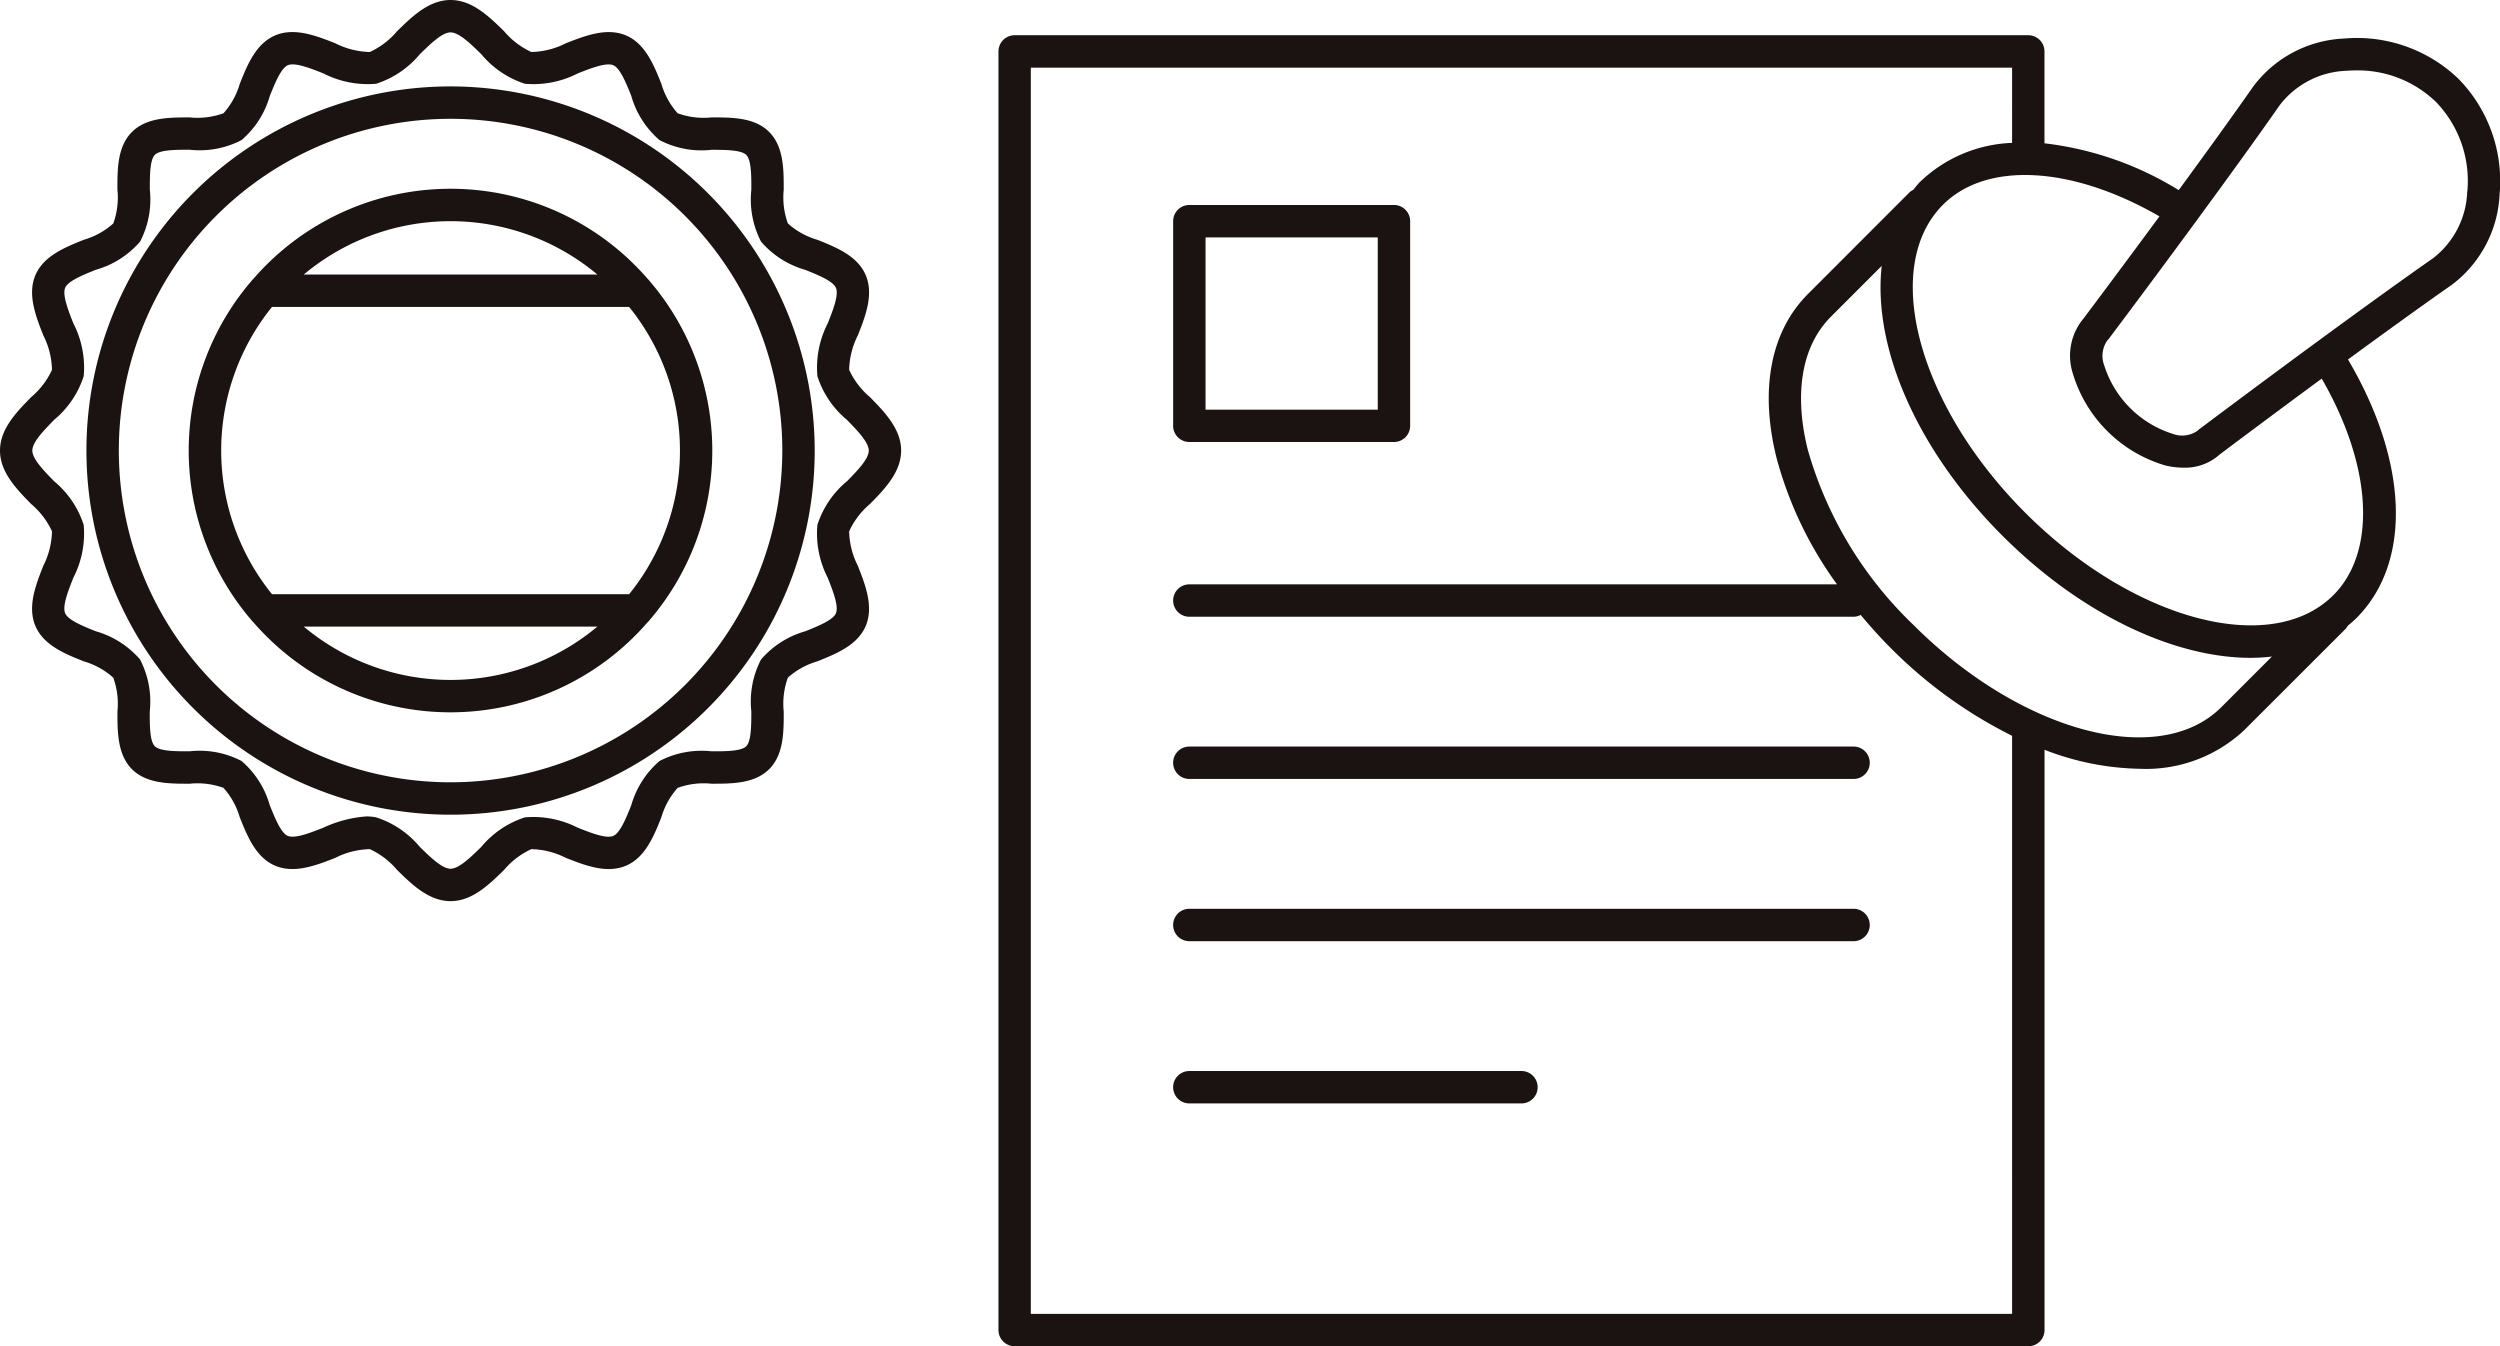 <svg xmlns="http://www.w3.org/2000/svg" xmlns:xlink="http://www.w3.org/1999/xlink" width="162.499" height="87.504" viewBox="0 0 162.499 87.504">
  <defs>
    <clipPath id="clip-path">
      <rect width="162.499" height="87.504" fill="none"/>
    </clipPath>
  </defs>
  <g transform="translate(0 0)">
    <g transform="translate(0 0)" clip-path="url(#clip-path)">
      <path d="M116.659,46.094H73.484a1.053,1.053,0,0,0,0,2.106h43.175a1.053,1.053,0,1,0,0-2.106" transform="translate(3.822 2.432)" fill="#1a1311"/>
      <path d="M116.659,56.11H73.484a1.053,1.053,0,0,0,0,2.106h43.175a1.053,1.053,0,1,0,0-2.106" transform="translate(3.822 2.961)" fill="#1a1311"/>
      <path d="M95.072,66.127H73.484a1.053,1.053,0,0,0,0,2.106H95.072a1.053,1.053,0,0,0,0-2.106" transform="translate(3.822 3.489)" fill="#1a1311"/>
      <path d="M73.485,28.062h13.3a1.052,1.052,0,0,0,1.053-1.053v-13.3a1.052,1.052,0,0,0-1.053-1.053h-13.3a1.052,1.052,0,0,0-1.053,1.053v13.3a1.052,1.052,0,0,0,1.053,1.053m1.053-13.3H85.732v11.2H74.538Z" transform="translate(3.822 0.668)" fill="#1a1311"/>
      <path d="M156.589,5.049A9.53,9.53,0,0,0,149.1,2.391,7.8,7.8,0,0,0,143.212,5.5c-1.407,2.012-3.158,4.433-4.85,6.743A21.279,21.279,0,0,0,129.637,9.2V3.228a1.052,1.052,0,0,0-1.053-1.053H62.7a1.053,1.053,0,0,0-1.053,1.053V86.337A1.053,1.053,0,0,0,62.7,87.39h65.888a1.052,1.052,0,0,0,1.053-1.053V48.621a17.84,17.84,0,0,0,6.206,1.235,9.318,9.318,0,0,0,6.779-2.517l6.605-6.6a1.02,1.02,0,0,0,.114-.173c.194-.16.384-.324.563-.5,3.628-3.626,3.385-10.154-.542-16.815,2.31-1.692,4.73-3.443,6.742-4.849a7.8,7.8,0,0,0,3.112-5.893,9.509,9.509,0,0,0-2.627-7.453M127.532,85.284H63.75v-81h63.782V9.172a9.122,9.122,0,0,0-5.981,2.533c-.162.162-.3.344-.442.518a1.017,1.017,0,0,0-.237.157l-6.6,6.605c-2.43,2.429-3.159,6.209-2.055,10.645a24.841,24.841,0,0,0,3.935,8.237H74.054a1.053,1.053,0,0,0,0,2.106h43.174a1.023,1.023,0,0,0,.462-.118c.61.727,1.245,1.443,1.933,2.131a29.9,29.9,0,0,0,7.908,5.725Zm13.6-39.434c-4.042,4.042-13.026,1.641-20.022-5.354a25.387,25.387,0,0,1-6.857-11.375c-.918-3.69-.385-6.761,1.5-8.647l3.306-3.307c-.595,5.2,2.21,11.9,7.843,17.538,5.14,5.14,11.179,7.94,16.144,7.94a12.269,12.269,0,0,0,1.376-.085Zm7.282-7.28c-4.043,4.043-13.027,1.641-20.022-5.354S119,17.238,123.04,13.194c2.845-2.846,8.41-2.514,14.071.755-2.492,3.384-4.612,6.208-4.926,6.625a3.774,3.774,0,0,0-.706,3.583,8.891,8.891,0,0,0,5.971,5.97,5.005,5.005,0,0,0,1.222.157,3.367,3.367,0,0,0,2.36-.862c.417-.314,3.243-2.435,6.626-4.928,3.27,5.666,3.6,11.23.757,14.077m8.7-26.231a5.712,5.712,0,0,1-2.219,4.33c-2.235,1.561-4.967,3.544-7.5,5.4h0l0,0c-4.077,2.993-7.623,5.66-7.681,5.7a1.082,1.082,0,0,0-.112.1,1.741,1.741,0,0,1-1.643.21,6.812,6.812,0,0,1-4.436-4.436A1.745,1.745,0,0,1,133.732,22a.982.982,0,0,0,.1-.112c.043-.057,2.7-3.585,5.68-7.649.008-.013.022-.019.031-.032s0-.014.007-.02c1.854-2.526,3.832-5.252,5.391-7.483a5.713,5.713,0,0,1,4.329-2.218q.308-.024.615-.024a7.3,7.3,0,0,1,5.22,2.071,7.379,7.379,0,0,1,2.016,5.8" transform="translate(3.253 0.115)" fill="#1a1311"/>
      <path d="M29.005,5.336A23.669,23.669,0,1,0,52.674,29.005,23.7,23.7,0,0,0,29.005,5.336m0,45.232A21.563,21.563,0,1,1,50.568,29.005,21.587,21.587,0,0,1,29.005,50.568" transform="translate(0.282 0.281)" fill="#1a1311"/>
      <path d="M55.195,24.038a5.209,5.209,0,0,1,.57-2.252c.487-1.239,1.039-2.644.507-3.9s-1.918-1.808-3.144-2.3a4.922,4.922,0,0,1-1.916-1.06,4.961,4.961,0,0,1-.27-2.193c0-1.314.006-2.8-.946-3.755s-2.44-.947-3.755-.946a4.957,4.957,0,0,1-2.194-.27,4.946,4.946,0,0,1-1.059-1.915c-.492-1.226-1.049-2.615-2.3-3.145s-2.66.021-3.9.508a5.209,5.209,0,0,1-2.252.57,5.136,5.136,0,0,1-1.778-1.358C31.791,1.075,30.694,0,29.287,0s-2.5,1.075-3.472,2.023A5.14,5.14,0,0,1,24.039,3.38a5.226,5.226,0,0,1-2.253-.57c-1.239-.488-2.645-1.04-3.9-.508s-1.81,1.919-2.3,3.146a4.933,4.933,0,0,1-1.059,1.914,4.966,4.966,0,0,1-2.193.27c-1.314,0-2.8-.006-3.756.946s-.949,2.441-.945,3.755a4.951,4.951,0,0,1-.271,2.194,4.96,4.96,0,0,1-1.915,1.059c-1.225.492-2.615,1.049-3.145,2.3s.021,2.66.508,3.9a5.224,5.224,0,0,1,.57,2.253,5.161,5.161,0,0,1-1.357,1.777C1.074,26.784,0,27.881,0,29.287s1.074,2.5,2.023,3.471A5.152,5.152,0,0,1,3.38,34.535a5.228,5.228,0,0,1-.57,2.253c-.487,1.239-1.039,2.644-.508,3.9s1.919,1.809,3.145,2.3a4.925,4.925,0,0,1,1.915,1.06,4.941,4.941,0,0,1,.271,2.193c0,1.314-.007,2.8.945,3.755s2.44.945,3.756.945a4.954,4.954,0,0,1,2.193.27,4.944,4.944,0,0,1,1.059,1.916c.491,1.225,1.049,2.615,2.3,3.144s2.66-.02,3.9-.507a5.241,5.241,0,0,1,2.252-.57,5.129,5.129,0,0,1,1.777,1.357c.967.949,2.066,2.023,3.472,2.023s2.5-1.075,3.471-2.022a5.123,5.123,0,0,1,1.778-1.358,5.21,5.21,0,0,1,2.251.57c1.241.486,2.646,1.038,3.9.507s1.809-1.918,2.3-3.144a4.925,4.925,0,0,1,1.06-1.915,4.944,4.944,0,0,1,2.193-.271c1.312,0,2.8.007,3.755-.945s.95-2.441.946-3.755a4.966,4.966,0,0,1,.27-2.194,4.938,4.938,0,0,1,1.915-1.059c1.225-.492,2.615-1.049,3.145-2.3s-.02-2.66-.507-3.9a5.2,5.2,0,0,1-.57-2.254,5.112,5.112,0,0,1,1.357-1.777c.947-.967,2.022-2.064,2.022-3.471s-1.075-2.5-2.022-3.471a5.1,5.1,0,0,1-1.357-1.778m-.147,7.247a6.137,6.137,0,0,0-1.917,2.834,6.285,6.285,0,0,0,.674,3.439c.34.864.725,1.843.528,2.308-.187.445-1.186.845-1.989,1.168a5.928,5.928,0,0,0-2.877,1.835,5.954,5.954,0,0,0-.63,3.377c0,.858,0,1.928-.33,2.261s-1.4.331-2.261.328a5.942,5.942,0,0,0-3.376.631,5.926,5.926,0,0,0-1.837,2.876c-.32.8-.721,1.8-1.165,1.99-.461.2-1.443-.188-2.309-.528a6.332,6.332,0,0,0-3.438-.675,6.14,6.14,0,0,0-2.835,1.918c-.68.666-1.451,1.421-2,1.421s-1.318-.755-2-1.422a6.15,6.15,0,0,0-2.835-1.917,3.185,3.185,0,0,0-.631-.061,7.978,7.978,0,0,0-2.808.736c-.863.339-1.84.724-2.309.528-.443-.188-.844-1.188-1.166-1.99a5.918,5.918,0,0,0-1.835-2.876,5.885,5.885,0,0,0-3.376-.631c-.859,0-1.928.005-2.262-.328s-.331-1.4-.328-2.261a5.946,5.946,0,0,0-.631-3.377,5.925,5.925,0,0,0-2.876-1.835c-.8-.321-1.8-.722-1.99-1.166-.2-.465.188-1.444.528-2.309a6.3,6.3,0,0,0,.675-3.439,6.139,6.139,0,0,0-1.918-2.834c-.665-.68-1.421-1.451-1.421-2s.755-1.318,1.421-2a6.134,6.134,0,0,0,1.918-2.834,6.287,6.287,0,0,0-.675-3.439c-.34-.864-.724-1.843-.528-2.309.188-.444,1.186-.844,1.989-1.166A5.918,5.918,0,0,0,9.108,15.7a5.941,5.941,0,0,0,.631-3.376c0-.858-.005-1.927.328-2.261s1.413-.331,2.262-.33a5.892,5.892,0,0,0,3.376-.63A5.923,5.923,0,0,0,17.54,6.231c.322-.8.723-1.8,1.166-1.99.468-.2,1.445.188,2.309.528a6.316,6.316,0,0,0,3.438.675,6.145,6.145,0,0,0,2.835-1.918c.68-.666,1.452-1.421,2-1.421s1.318.755,2,1.421A6.14,6.14,0,0,0,34.12,5.445a6.323,6.323,0,0,0,3.438-.675c.863-.34,1.843-.725,2.309-.528.444.188.844,1.186,1.165,1.989A5.924,5.924,0,0,0,42.87,9.108a5.9,5.9,0,0,0,3.376.63c.845,0,1.928,0,2.261.33s.332,1.4.33,2.261a5.949,5.949,0,0,0,.63,3.376,5.922,5.922,0,0,0,2.877,1.836c.8.322,1.8.722,1.989,1.166.2.465-.188,1.444-.528,2.309a6.283,6.283,0,0,0-.674,3.438,6.129,6.129,0,0,0,1.917,2.835c.666.68,1.421,1.451,1.421,2s-.755,1.318-1.421,2" transform="translate(0 0)" fill="#1a1311"/>
      <path d="M41.469,17.495a16.946,16.946,0,0,0-25.6,0,1.05,1.05,0,0,0-.134.147,16.936,16.936,0,0,0,0,22.059,1.058,1.058,0,0,0,.134.148,16.947,16.947,0,0,0,25.594,0A1,1,0,0,0,41.6,39.7a16.936,16.936,0,0,0,0-22.059,1.05,1.05,0,0,0-.134-.147m-3.256-.265H19.13a14.865,14.865,0,0,1,19.084,0M19.131,40.114H38.213a14.867,14.867,0,0,1-19.083,0m21.147-2.106H17.066a14.847,14.847,0,0,1,0-18.674H40.278a14.847,14.847,0,0,1,0,18.674" transform="translate(0.615 0.615)" fill="#1a1311"/>
    </g>
  </g>
</svg>
